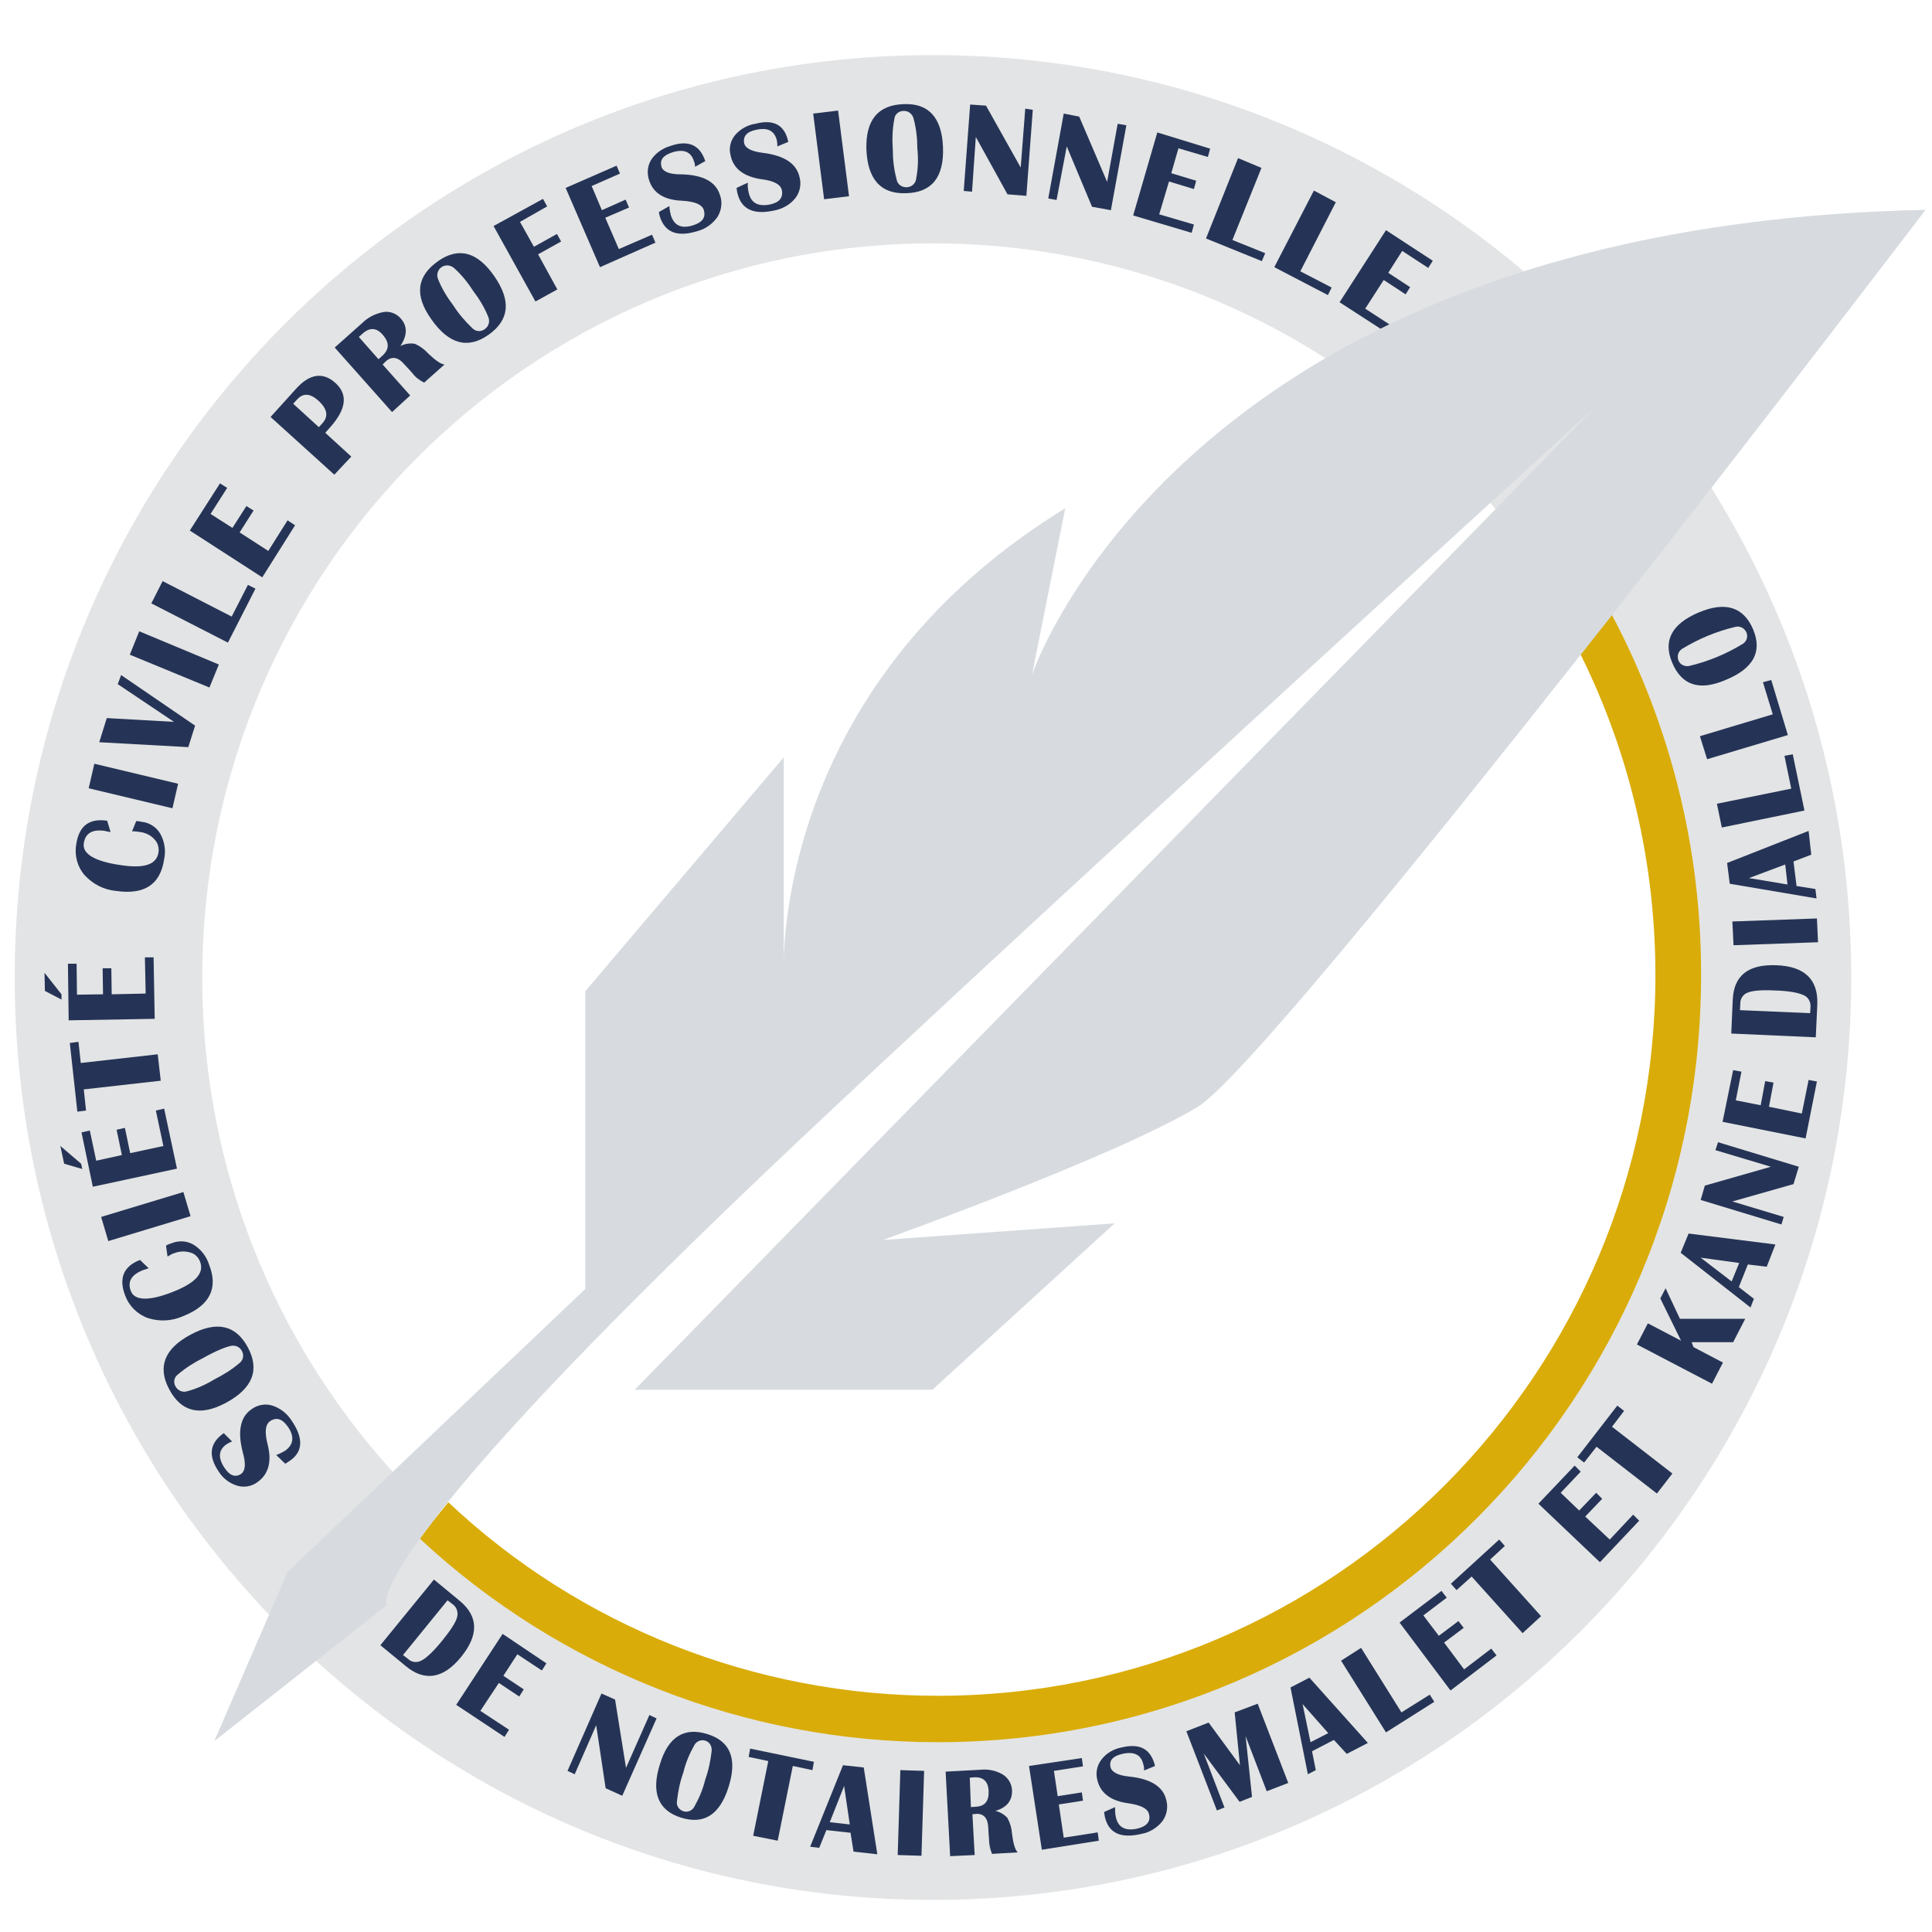 <?xml version="1.0" encoding="utf-8"?>
<!-- Generator: Adobe Illustrator 25.2.1, SVG Export Plug-In . SVG Version: 6.00 Build 0)  -->
<svg version="1.1" id="Layer_1" xmlns="http://www.w3.org/2000/svg" xmlns:xlink="http://www.w3.org/1999/xlink" x="0px" y="0px"
	 viewBox="0 0 512 512" style="enable-background:new 0 0 512 512;" xml:space="preserve">
<style type="text/css">
	.st0{fill:#E3E4E5;}
	.st1{fill:#253456;}
	.st2{fill:none;}
	.st3{fill:#D7DBE0;}
	.st4{fill:#D9AC09;}
</style>
<path class="st0" d="M247.2,14.6C112.8,14.6,3.9,124,3.9,259s108.9,244.5,243.3,244.5S490.6,394,490.6,259S381.6,14.6,247.2,14.6z
	 M247.2,453.6c-106.9,0-193.6-87.1-193.6-194.5S140.3,64.5,247.2,64.5S440.9,151.6,440.9,259S354.2,453.6,247.2,453.6z"/>
<path class="st1" d="M59.3,379.8l2.2,2.2c-0.5,0.2-0.9,0.4-1.4,0.7c-2.2,1.5-2.4,3.6-0.6,6.3c1.4,2.1,2.9,2.6,4.4,1.6
	c1.1-0.8,1.3-2.6,0.5-5.5c-1.5-5.6-0.8-9.5,2.2-11.6c1.6-1.2,3.7-1.6,5.6-1c2.1,0.7,3.9,2.1,5.1,4c3.2,4.7,3,8.3-0.6,10.7
	c-0.4,0.2-0.7,0.5-1.1,0.7l-2.4-2.3c0.8-0.3,1.6-0.7,2.3-1.1c2.3-1.6,2.6-3.8,0.8-6.4c-1.5-2.1-3-2.6-4.7-1.5
	c-1.3,0.9-1.5,2.9-0.7,6.1c1.2,4.6,0.3,8-2.7,10.1c-1.5,1.1-3.5,1.5-5.4,0.9c-2-0.6-3.8-2-4.9-3.8C55.1,385.7,55.6,382.4,59.3,379.8
	z"/>
<path class="st1" d="M44.8,368.1c-3.1-5.9-1.2-10.7,5.7-14.4c6.9-3.7,12-2.6,15.2,3.4c3.2,6,1.2,10.9-5.9,14.7
	C53,375.4,48,374.2,44.8,368.1z M46.5,367.4c0.6,1.1,1.9,1.7,3.1,1.3c2.6-0.7,5-1.8,7.3-3.2c2.4-1.2,4.6-2.6,6.6-4.3
	c1-0.8,1.2-2.1,0.6-3.2c-0.6-1.1-1.8-1.6-3-1.3c-1.4,0.3-3.9,1.3-7.3,3.2c-2.4,1.2-4.6,2.6-6.6,4.3C46.1,365,45.9,366.3,46.5,367.4z
	"/>
<path class="st1" d="M44.4,333l-0.4-2.9c0.5-0.3,1-0.5,1.4-0.6c1.9-0.8,4-0.7,5.8,0.3c2,1.2,3.5,3.1,4.2,5.3
	c2.5,6.3,0.2,10.9-6.9,13.7c-2.9,1.3-6.2,1.5-9.3,0.5c-2.8-1-5-3.2-6-5.9c-1.8-4.6-0.5-7.8,3.9-9.5l2.3,2.2
	c-0.6,0.2-1.1,0.4-1.5,0.5c-3.1,1.2-4.2,3.1-3.2,5.6c1,2.5,4.9,2.7,11.5,0c5.7-2.3,8-4.9,6.8-7.9c-0.5-1.2-1.4-2.1-2.7-2.4
	c-1.4-0.4-2.8-0.3-4.1,0.2C45.7,332.2,45.1,332.6,44.4,333z"/>
<path class="st1" d="M26.8,322.5l21.8-6.6l1.9,6.4l-21.8,6.6L26.8,322.5z"/>
<path class="st1" d="M21.5,308.4l0.3,1.4l-4.8-1.4l-1-4.7L21.5,308.4z M21.6,300.1l2.2-0.5l1.7,8l6.8-1.5l-1.4-6.7l2.2-0.5l1.4,6.7
	l8.8-1.9l-2-9.4l2.2-0.5l3.4,15.9l-22.3,4.8L21.6,300.1z"/>
<path class="st1" d="M18.5,276.4l2.3-0.3l0.6,5.6l20.4-2.3l0.8,7l-20.4,2.3l0.6,5.6l-2.3,0.3L18.5,276.4z"/>
<path class="st1" d="M16.3,263.5v1.4l-4.4-2.3l-0.1-4.8L16.3,263.5z M18,255.4h2.3l0.1,8.2l6.9-0.1l-0.1-6.9h2.3l0.1,6.9l9-0.2
	l-0.2-9.6h2.3l0.3,16.3l-22.8,0.4L18,255.4z"/>
<path class="st1" d="M35,220.3l1.1-2.7c0.6,0,1.1,0.1,1.5,0.2c2,0.2,3.9,1.4,4.9,3.2c1.1,2,1.5,4.4,1,6.7c-1,6.7-5.2,9.5-12.8,8.4
	c-3.2-0.3-6.1-1.8-8.3-4.2c-1.9-2.2-2.7-5.2-2.2-8.1c0.7-4.9,3.4-7,8.2-6.3l0.9,3c-0.7-0.1-1.2-0.2-1.5-0.3
	c-3.3-0.5-5.2,0.6-5.6,3.3c-0.4,2.8,2.9,4.8,10,5.8c6.1,0.9,9.3-0.2,9.8-3.4c0.2-1.3-0.2-2.6-1.1-3.5c-1-1.1-2.3-1.7-3.7-1.9
	C36.6,220.4,35.8,220.3,35,220.3z"/>
<path class="st1" d="M25,202.4l22.2,5.3l-1.5,6.5l-22.2-5.3L25,202.4z"/>
<path class="st1" d="M32.1,178.9l19.6,13.4l-1.8,5.7l-23.6-1.3l2-6.4l17.8,1l-14.9-10L32.1,178.9z"/>
<path class="st1" d="M36.9,167.3l21.1,8.8l-2.5,6.1l-21.1-8.7L36.9,167.3z"/>
<path class="st1" d="M43.1,154l18.3,9.4l4.3-8.4l2,1l-7.3,14.3l-20.3-10.4L43.1,154z"/>
<path class="st1" d="M58.3,128.1l1.9,1.2l-4.4,6.9l5.8,3.7l3.7-5.8l1.9,1.2l-3.7,5.8l7.6,4.9l5.1-8.1l2,1.3L69.5,153l-19.2-12.4
	L58.3,128.1z"/>
<path class="st1" d="M88.6,125.8l-16.9-15.3l6.6-7.3c3.7-4.2,7.3-4.7,10.6-1.7c3.3,3,2.9,6.8-1.2,11.5l-1.5,1.7l6.9,6.3L88.6,125.8z
	 M84.5,113.2l1-1.1c1.6-1.8,1.2-3.8-1.1-5.9c-2.2-2-4.1-2.1-5.7-0.3l-1,1.1L84.5,113.2z"/>
<path class="st1" d="M103.9,109.2L88.7,92.1l7.3-6.5c1.5-1.5,3.5-2.5,5.6-2.9c1.7-0.3,3.5,0.4,4.6,1.7c1.8,2,1.8,4.5-0.1,7.3
	c1.2-0.6,2.5-0.8,3.8-0.6c1.4,0.6,2.6,1.5,3.6,2.6c1.9,1.8,3.3,2.8,4.3,2.9l-5.4,4.8c-1.2-0.6-2.3-1.4-3.1-2.5l-0.9-1l-1.2-1.3
	c-1.7-2-3.4-2.3-5-0.8l-0.8,0.8l7.3,8.2L103.9,109.2z M100.3,95.2l1-0.9c1.9-1.7,1.9-3.5,0.2-5.5s-3.5-2.1-5.4-0.4l-1,0.9
	L100.3,95.2z"/>
<path class="st1" d="M116.1,69.2c5.4-3.8,10.4-2.5,14.9,4c4.5,6.5,4,11.6-1.5,15.5c-5.5,3.9-10.6,2.5-15.2-4.1
	C109.8,78.3,110.4,73.2,116.1,69.2z M117,70.8c-1,0.7-1.4,2-0.9,3.2c1,2.5,2.4,4.8,4,6.9c1.4,2.2,3.2,4.3,5.1,6.1
	c0.9,0.9,2.3,1,3.3,0.2c1-0.7,1.4-2,0.9-3.2c-1-2.5-2.4-4.8-4-6.9c-1.4-2.2-3.1-4.3-5.1-6.1C119.3,70.2,118,70.1,117,70.8L117,70.8z
	"/>
<path class="st1" d="M143.9,52.7l1.1,2l-7.2,4.1l3.7,6.6l6.1-3.4l1.1,2l-6.1,3.4l5.1,9.3l-5.8,3.2l-11.1-20L143.9,52.7z"/>
<path class="st1" d="M163.4,43.9l0.9,2.1l-7.5,3.3l2.7,6.4l6.3-2.8l0.9,2.1l-6.3,2.7l3.6,8.3l8.8-3.8l0.9,2.1L159,70.8l-9.1-21
	L163.4,43.9z"/>
<path class="st1" d="M186.9,42.7l-2.7,1.5c0-0.5-0.1-1-0.3-1.5c-0.8-2.5-2.7-3.3-5.8-2.3c-2.4,0.8-3.3,2-2.8,3.8
	c0.4,1.3,2.1,2,5.1,2c5.8,0.1,9.3,1.9,10.4,5.5c0.7,1.9,0.4,4-0.6,5.7c-1.2,1.8-3.1,3.2-5.2,3.8c-5.4,1.7-8.7,0.5-10.1-3.7
	c-0.1-0.3-0.2-0.8-0.3-1.3l2.8-1.6c0,0.9,0.2,1.7,0.4,2.5c0.9,2.7,2.8,3.6,5.9,2.6c2.5-0.8,3.4-2.1,2.8-4.1
	c-0.5-1.4-2.3-2.2-5.7-2.4c-4.8-0.2-7.7-2-8.8-5.5c-0.6-1.8-0.4-3.8,0.6-5.4c1.2-1.8,3-3,5-3.6C182.4,37,185.5,38.4,186.9,42.7z"/>
<path class="st1" d="M208.9,37.6l-2.9,1.2c0-0.5,0-1-0.1-1.5c-0.6-2.6-2.4-3.6-5.5-2.9c-2.5,0.5-3.5,1.7-3.2,3.5
	c0.3,1.4,1.9,2.2,4.9,2.6c5.7,0.7,9,2.8,9.8,6.5c0.5,1.9,0.1,4-1.2,5.6c-1.4,1.7-3.4,2.8-5.6,3.2c-5.5,1.2-8.7-0.4-9.7-4.7
	c-0.1-0.3-0.1-0.8-0.2-1.3l3-1.4c-0.1,0.9,0,1.7,0.2,2.6c0.6,2.8,2.5,3.8,5.6,3.2c2.5-0.5,3.6-1.8,3.2-3.8c-0.3-1.5-2.1-2.5-5.4-2.9
	c-4.7-0.7-7.5-2.8-8.2-6.4c-0.5-1.9,0-3.8,1.2-5.3c1.4-1.6,3.3-2.7,5.4-3C205.1,31.5,208,33.2,208.9,37.6z"/>
<path class="st1" d="M222.1,29.3L225,52l-6.6,0.8l-2.9-22.7L222.1,29.3z"/>
<path class="st1" d="M239.5,27.6c6.6-0.3,10.1,3.6,10.4,11.4c0.3,7.9-2.9,12-9.7,12.2c-6.7,0.3-10.3-3.6-10.6-11.7
	C229.4,31.8,232.7,27.8,239.5,27.6z M239.4,29.4c-1.2,0-2.3,0.9-2.4,2.2c-0.5,2.6-0.6,5.3-0.4,8c0,2.7,0.3,5.3,1,7.9
	c0.2,1.4,1.5,2.3,3,2.1c1.2-0.2,2.1-1.1,2.2-2.3c0.5-2.6,0.6-5.3,0.3-8c0-2.7-0.3-5.3-1-7.9C241.8,30.2,240.7,29.3,239.4,29.4z"/>
<path class="st1" d="M273.7,29.1l-1.7,22.8l-5-0.4l-8.4-15.2l-1,14.5l-2.2-0.2l1.7-22.9l4.2,0.3l9.2,16.4l1.2-15.6L273.7,29.1z"/>
<path class="st1" d="M298.5,33.2l-4.1,22.5l-5-0.9l-6.7-16L280,53l-2.2-0.4l4.1-22.5l4.1,0.8l7.4,17.3l2.8-15.4L298.5,33.2z"/>
<path class="st1" d="M320.7,39.4l-0.6,2.2l-7.8-2.3l-1.9,6.6l6.6,2l-0.6,2.2l-6.6-2l-2.6,8.7l9.2,2.7l-0.6,2.2l-15.5-4.6l6.4-22
	L320.7,39.4z"/>
<path class="st1" d="M334.3,44.5l-7.7,19.1l8.7,3.5l-0.9,2.1l-14.8-6l8.5-21.3L334.3,44.5z"/>
<path class="st1" d="M354,53.6l-9.4,18.3l8.3,4.3l-1,2l-14.2-7.4l10.5-20.3L354,53.6z"/>
<path class="st1" d="M379.7,69.1l-1.2,1.9l-6.9-4.5l-3.7,5.8l5.8,3.8l-1.2,1.9l-5.8-3.8l-4.9,7.6l8,5.2l-1.2,1.9l-13.6-8.8L367.3,61
	L379.7,69.1z"/>
<path class="st2" d="M422.6,108.4l-20,18.3l1,1.2L422.6,108.4z"/>
<path class="st2" d="M317.3,293.5c-21.9,13.2-83.3,35.2-83.3,35.2l61.4-4.4l-48.3,44.1h-78.9L395,136.6c-0.5-0.6-1-1.1-1.4-1.7
	c-44.8,41-131.2,120-181.5,167.3c-51.2,48.2-78.6,77.8-93.2,95.8c35,33,81.5,51.4,129.7,51.3c105,0,190.2-85.5,190.2-191
	c0-29.4-6.7-58.5-19.8-84.9C374.3,230.1,328,287,317.3,293.5z"/>
<path class="st1" d="M207.7,258.8v-4.7C207.6,257.1,207.7,258.8,207.7,258.8z"/>
<path class="st3" d="M361.1,89.5c-4.2,2.2-8.2,4.4-12,6.7c-60.1,36-75.6,82.6-75.6,82.6l8.8-44.1c-67.2,41.2-74,102-74.6,119.2v4.7
	c0,0-0.1-1.7,0-4.7v-53.2l-52.6,62v78.9l-47.3,44.9l-8.8,8.4l-22.8,21.7l-19.4,44.8l45.7-36c0,0-2-2.7,8.9-17.9c2-2.8,4.5-6,7.5-9.7
	c14.6-18.1,42-47.6,93.2-95.9c50.3-47.4,136.6-126.4,181.5-167.4l9-8.2l20-18.3l-19,19.5l-8.5,8.7L168.2,368.3h78.9l48.3-44.1
	l-61.4,4.4c0,0,61.4-22,83.3-35.2c10.7-6.5,57-63.4,101.6-119.9l8.3-10.5c43.5-55.4,83.1-107.4,83.1-107.4
	C444.4,57,396.2,71.2,361.1,89.5z"/>
<path class="st4" d="M418.9,173.5c13.1,26.4,19.8,55.5,19.8,84.9c0,105.5-85.1,191-190.2,191c-48.2,0-94.7-18.3-129.7-51.3
	c-3,3.7-5.5,6.9-7.5,9.7c37.2,34.6,86.2,53.9,137.2,53.9c111.7,0,202.3-91,202.3-203.2c0.1-33.3-8-66-23.6-95.5L418.9,173.5z"/>
<path class="st1" d="M100.8,436l14.2-17.4l6.9,5.7c4.9,4.1,5,9,0.3,14.8c-4.7,5.8-9.7,6.6-14.7,2.4L100.8,436z M106.8,438.6l1.3,1
	c1,1,2.5,1.1,3.7,0.4c1.3-0.7,3.1-2.4,5.3-5.1c2.2-2.7,3.6-4.8,4-6.2c0.4-1.3,0-2.8-1.2-3.6l-1.3-1L106.8,438.6z"/>
<path class="st1" d="M144.8,440.8l-1.2,1.9l-6.5-4.3l-3.7,5.7l5.4,3.6l-1.2,1.9l-5.4-3.6l-4.9,7.4l7.6,5l-1.2,1.9l-12.8-8.5
	l12.3-18.8L144.8,440.8z"/>
<path class="st1" d="M174,455.4l-9.1,20.5l-4.4-2l-2.5-16.7l-5.7,13l-1.9-0.9l9-20.5l3.6,1.6l2.9,18.1l6.2-14L174,455.4z"/>
<path class="st1" d="M187.6,459.6c6,1.9,7.8,6.6,5.5,13.9c-2.3,7.4-6.5,10.1-12.6,8.2c-6.1-1.9-8-6.7-5.6-14.2
	C177.1,460.2,181.4,457.6,187.6,459.6z M186.9,461.3c-1.1-0.4-2.4,0.2-2.9,1.2c-1.3,2.3-2.3,4.7-2.9,7.2c-0.9,2.5-1.4,5-1.7,7.6
	c-0.2,1.2,0.5,2.3,1.7,2.7c1.1,0.4,2.4-0.2,2.9-1.2c1.3-2.3,2.3-4.7,2.9-7.2c0.9-2.5,1.4-5,1.7-7.6
	C188.7,462.7,188,461.6,186.9,461.3L186.9,461.3z"/>
<path class="st1" d="M215.7,466.9l-0.4,2.2l-5.2-1.1l-4,19.8l-6.5-1.3l4-19.8l-5.2-1.1l0.4-2.2L215.7,466.9z"/>
<path class="st1" d="M228.9,468.4l3.6,23l-6.3-0.7l-0.8-5L219,485l-1.9,4.7l-2.4-0.3l8.7-21.6L228.9,468.4z M219.9,482.9l5.3,0.6
	l-1.5-10.2L219.9,482.9z"/>
<path class="st1" d="M244.9,469.3l-0.7,22.5l-6.3-0.2l0.7-22.5L244.9,469.3z"/>
<path class="st1" d="M251.8,491.9l-1.2-22.4l9.3-0.5c2-0.2,4.1,0.2,5.9,1.3c1.4,0.9,2.3,2.4,2.4,4.1c0.1,2.7-1.3,4.6-4.4,5.5
	c1.2,0.3,2.3,0.9,3.2,1.9c0.7,1.3,1.1,2.7,1.2,4.2c0.3,2.5,0.8,4.2,1.5,4.9l-6.8,0.4c-0.5-1.2-0.8-2.5-0.8-3.9l-0.1-1.3l-0.1-1.7
	c-0.1-2.6-1.2-3.8-3.2-3.7l-1,0.1l0.6,10.8L251.8,491.9z M257.3,478.9l1.3-0.1c2.4-0.1,3.5-1.5,3.4-4.1c-0.1-2.6-1.4-3.8-3.8-3.7
	l-1.2,0.1L257.3,478.9z"/>
<path class="st1" d="M286.7,465.9l0.3,2.2l-7.7,1.2l1,6.7l6.4-1l0.3,2.2l-6.4,1l1.3,8.8l9-1.4l0.3,2.2l-15.1,2.4l-3.4-22.2
	L286.7,465.9z"/>
<path class="st1" d="M333.3,451.5l8.1,21l-5.7,2.2l-5.6-14.6l1.7,16.1l-3.3,1.3l-9.5-12.8l5.5,14.3l-2,0.8l-8.1-21l5.9-2.3l8.3,11.3
	l-1.4-14L333.3,451.5z"/>
<path class="st1" d="M347,444.6l15.5,17.3l-5.6,2.9l-3.4-3.7l-5.8,3l1,5l-2.1,1.1l-4.6-23L347,444.6z M347.3,461.7l4.7-2.4l-6.8-7.7
	L347.3,461.7z"/>
<path class="st1" d="M360.7,436.7l10.7,17.1l7.5-4.7l1.2,1.9l-12.8,8.1l-11.9-19L360.7,436.7z"/>
<path class="st1" d="M382,421.6l1.4,1.8l-6.2,4.7l4.1,5.4l5.2-3.9l1.4,1.8l-5.2,3.9l5.3,7.1l7.2-5.5l1.4,1.8l-12.2,9.3L370.9,430
	L382,421.6z"/>
<path class="st1" d="M397.3,408l1.5,1.7l-3.9,3.6l13.5,15l-4.9,4.5l-13.5-15l-4,3.6l-1.5-1.7L397.3,408z"/>
<path class="st1" d="M441.4,341.4l3.8,8.1l17.3,0l-3.2,6.2l-11,0l0.5,1.3l7.8,4.1l-2.9,5.6l-19.9-10.4l2.9-5.6l8.8,4.6l-5.5-11.2
	L441.4,341.4z"/>
<path class="st1" d="M447.5,326.9l23,2.9l-2.3,5.9l-5-0.6l-2.4,6l4,3.1l-0.9,2.3L445.4,332L447.5,326.9z M458.9,339.6l2-4.9
	l-10.2-1.4L458.9,339.6z"/>
<path class="st1" d="M455.3,302.7l21.4,6.5l-1.4,4.6l-16.2,4.6l13.6,4.1l-0.6,2l-21.4-6.5l1.1-3.8l17.5-5l-14.7-4.4L455.3,302.7z"/>
<path class="st1" d="M459.3,283.6l2.2,0.4l-1.5,7.6l6.6,1.3l1.2-6.4l2.2,0.4l-1.2,6.4l8.7,1.8l1.8-8.9l2.2,0.4l-3,15.1l-22-4.4
	L459.3,283.6z"/>
<path class="st1" d="M481.2,274.9l-22.4-1l0.4-9c0.3-6.4,4.1-9.4,11.6-9.1c7.5,0.3,11.1,3.8,10.8,10.5L481.2,274.9z M479.7,268.5
	l0.1-1.6c0.1-1.4-0.6-2.7-1.9-3.2c-1.3-0.6-3.7-1.1-7.3-1.2c-3.5-0.2-6,0-7.3,0.5c-1.3,0.4-2.2,1.7-2.1,3.1l-0.1,1.6L479.7,268.5z"
	/>
<path class="st1" d="M459.1,244.2l22.4-0.8l0.3,6.3l-22.4,0.8L459.1,244.2z"/>
<path class="st1" d="M457.7,228.7l21.6-8.5l0.7,6.3l-4.7,1.8l0.8,6.5l5,0.8l0.3,2.5l-23-3.9L457.7,228.7z M473.7,234.4l-0.6-5.3
	l-9.6,3.6L473.7,234.4z"/>
<path class="st1" d="M455,213l19.7-4l-1.8-8.7l2.2-0.4l3.1,14.9l-21.9,4.5L455,213z"/>
<path class="st1" d="M450.5,195.1l19.3-5.8l-2.6-8.5l2.2-0.6l4.4,14.6l-21.4,6.4L450.5,195.1z"/>
<path class="st1" d="M443.1,175.5c-2.4-5.8,0-10.2,7.1-13.2c7.1-3,11.9-1.4,14.4,4.5c2.5,6,0,10.4-7.3,13.4
	C450.3,183.2,445.6,181.6,443.1,175.5z M444.8,175c0.4,1.1,1.6,1.7,2.8,1.5c5.1-1.2,9.9-3.2,14.3-5.9c1.1-0.7,1.5-2.2,0.7-3.4
	c-0.6-0.9-1.6-1.3-2.6-1.1c-5.1,1.2-9.9,3.2-14.3,5.9C444.7,172.7,444.4,173.9,444.8,175L444.8,175z"/>
<path class="st1" d="M306.1,468l-2.9,1.2c0-0.5,0-1-0.2-1.6c-0.6-2.6-2.4-3.5-5.6-2.8c-2.5,0.6-3.5,1.7-3.1,3.5
	c0.3,1.3,1.9,2.2,4.9,2.5c5.8,0.6,9.1,2.7,9.9,6.3c0.5,1.9,0.1,4-1.1,5.6c-1.4,1.7-3.3,2.9-5.5,3.3c-5.5,1.3-8.7-0.2-9.7-4.5
	c-0.1-0.4-0.1-0.8-0.2-1.3l2.9-1.3c0,0.9,0,1.7,0.2,2.6c0.6,2.8,2.5,3.8,5.7,3.1c2.5-0.6,3.6-1.9,3.1-3.8c-0.3-1.5-2.1-2.4-5.4-2.9
	c-4.7-0.6-7.5-2.7-8.3-6.2c-0.5-1.9-0.1-3.8,1.1-5.4c1.3-1.7,3.2-2.8,5.3-3.2C302.1,461.9,305,463.5,306.1,468z"/>
<path class="st1" d="M417.3,388.4l1.6,1.6l-5.3,5.6l4.9,4.7l4.5-4.7l1.6,1.6l-4.5,4.7l6.5,6.1l6.2-6.6l1.6,1.6L424,414l-16.3-15.5
	L417.3,388.4z"/>
<path class="st1" d="M428.6,372.5l1.8,1.4l-3.2,4.2l16,12.4l-4.1,5.3l-16-12.4l-3.3,4.2l-1.8-1.4L428.6,372.5z"/>
</svg>
